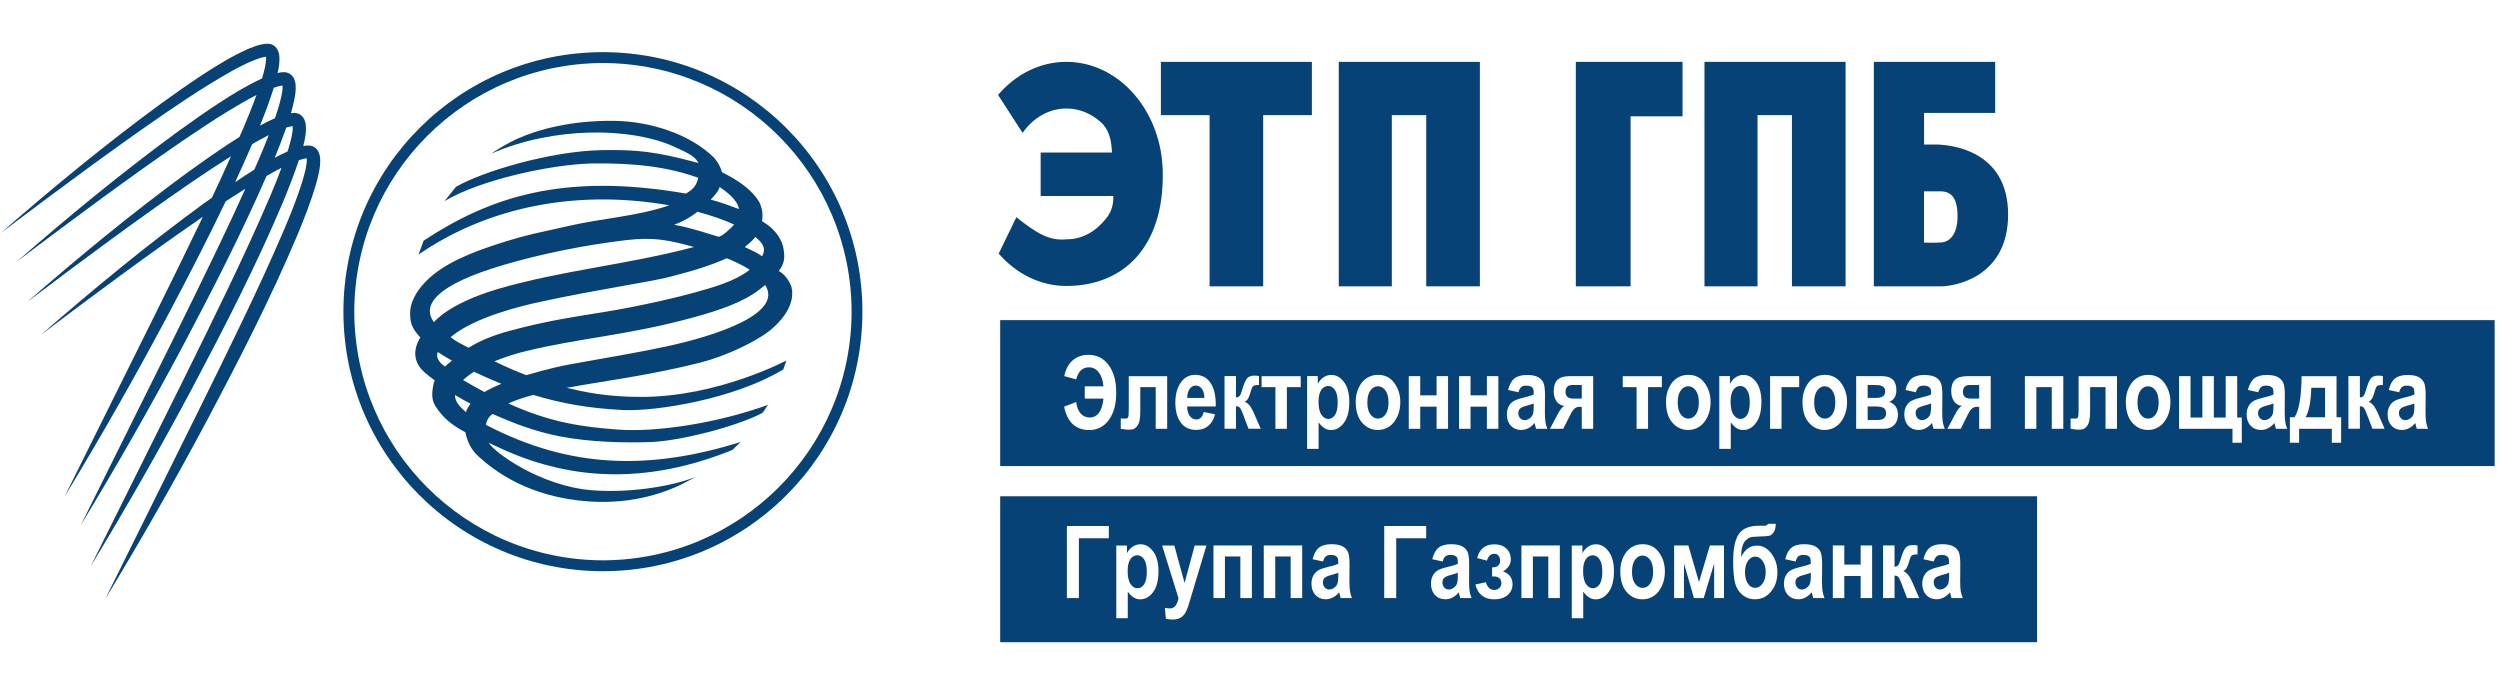 <svg width="241" height="66" viewBox="0 0 425 103" fill="none" xmlns="http://www.w3.org/2000/svg">
<path d="M54.42 20.14C54.39 19.89 54.35 19.63 54.23 19.31C54.11 19.01 53.9 18.63 53.49 18.35C53.09 18.07 52.58 18.02 52.32 18.04C52.07 18.05 51.83 18.07 51.62 18.12C51.6 18.12 51.58 18.13 51.56 18.13C51.64 17.8 51.72 17.46 51.79 17.11C51.93 16.33 52.07 15.57 51.99 14.6C51.96 14.35 51.92 14.09 51.8 13.77C51.68 13.47 51.47 13.09 51.06 12.81C50.66 12.53 50.15 12.49 49.89 12.5C49.74 12.51 49.6 12.53 49.45 12.55C49.46 12.5 49.48 12.46 49.49 12.41C49.7 11.69 49.89 10.96 50.05 10.19C50.19 9.41 50.33 8.65 50.25 7.68C50.22 7.43 50.18 7.17 50.06 6.85C49.94 6.55 49.73 6.17 49.32 5.89C48.93 5.61 48.41 5.56 48.15 5.58C47.9 5.59 47.66 5.61 47.45 5.66C47.36 5.68 47.28 5.71 47.19 5.73C47.22 5.6 47.25 5.48 47.28 5.35C47.42 4.58 47.56 3.81 47.49 2.84C47.46 2.59 47.42 2.33 47.3 2.01C47.18 1.71 46.97 1.33 46.56 1.05C46.16 0.77 45.65 0.72 45.39 0.74C45.14 0.75 44.9 0.77 44.69 0.81C43.82 0.97 43.09 1.25 42.37 1.54C39.56 2.76 37.07 4.32 34.59 5.91C32.13 7.52 29.74 9.21 27.37 10.92C17.94 17.83 8.92 25.25 0.13 32.92C9.44 25.9 18.79 18.93 28.38 12.35C30.78 10.71 33.2 9.11 35.66 7.59C38.12 6.1 40.62 4.58 43.18 3.54C43.81 3.29 44.46 3.07 45.03 2.98C45.1 2.97 45.16 2.97 45.22 2.96C45.22 2.98 45.23 3 45.23 3.03C45.27 3.52 45.16 4.21 45.02 4.86C44.89 5.45 44.72 6.04 44.55 6.64C41.98 7.82 39.65 9.25 37.35 10.74C34.89 12.35 32.5 14.04 30.13 15.75C20.7 22.66 11.68 30.08 2.89 37.75C12.2 30.73 21.55 23.76 31.14 17.18C33.54 15.54 35.96 13.94 38.42 12.42C40.12 11.39 41.85 10.35 43.6 9.46C42.94 11.29 42.2 13.11 41.44 14.92C41.2 15.48 40.95 16.03 40.71 16.59C40.16 16.93 39.62 17.28 39.08 17.63C36.62 19.24 34.23 20.93 31.86 22.64C22.43 29.55 13.41 36.97 4.62 44.64C13.93 37.61 23.28 30.65 32.87 24.07C34.98 22.63 37.11 21.23 39.26 19.88C38.21 22.23 37.13 24.58 36.03 26.91C35.45 27.33 34.86 27.74 34.28 28.16C24.85 35.07 15.83 42.49 7.04 50.16C16.09 43.33 25.18 36.57 34.48 30.16C34.39 30.36 34.29 30.55 34.2 30.75C31.68 36 29.12 41.22 26.53 46.44L10.96 77.76C17.02 67.79 22.8 57.65 28.29 47.35C31.76 40.8 35.17 34.23 38.37 27.53C39.48 26.8 40.6 26.08 41.72 25.38C40.18 28.8 38.59 32.2 36.96 35.59C34.44 40.84 31.88 46.06 29.29 51.28L13.72 82.6C19.78 72.63 25.56 62.49 31.05 52.19C36.08 42.69 41 33.12 45.31 23.22C46.15 22.73 47 22.26 47.86 21.83C47.26 23.45 46.61 25.06 45.93 26.66C43.65 31.98 41.21 37.26 38.69 42.5C36.17 47.75 33.61 52.97 31.02 58.19L15.45 89.51C21.51 79.54 27.29 69.4 32.78 59.1C38.24 48.79 43.58 38.4 48.14 27.59C49.09 25.28 50.01 22.95 50.8 20.55C51.2 20.41 51.59 20.3 51.95 20.24C52.02 20.23 52.08 20.23 52.14 20.22C52.14 20.24 52.15 20.26 52.15 20.29C52.19 20.78 52.08 21.47 51.94 22.12C51.79 22.78 51.6 23.46 51.4 24.14C50.57 26.85 49.48 29.54 48.36 32.2C46.08 37.52 43.64 42.8 41.12 48.04C38.6 53.29 36.04 58.51 33.45 63.73L17.9 95.11C23.96 85.14 29.74 75 35.23 64.7C40.7 54.38 46.03 44 50.59 33.19C51.71 30.47 52.79 27.74 53.65 24.87C53.86 24.15 54.06 23.42 54.21 22.65C54.35 21.88 54.5 21.11 54.42 20.14ZM46.54 8.23C46.99 8.07 47.43 7.93 47.83 7.87C47.9 7.86 47.96 7.86 48.02 7.85C48.02 7.87 48.03 7.89 48.03 7.92C48.07 8.41 47.96 9.1 47.82 9.75C47.67 10.41 47.48 11.09 47.28 11.77C47.11 12.32 46.93 12.86 46.74 13.4C45.86 13.79 45.02 14.21 44.2 14.65C45.05 12.55 45.86 10.43 46.54 8.23ZM41.53 23.23C41 23.57 40.49 23.93 39.97 24.29C40.96 22.14 41.93 19.98 42.87 17.81C43.8 17.27 44.74 16.75 45.69 16.27C45.23 17.46 44.74 18.65 44.24 19.83C43.91 20.61 43.56 21.38 43.23 22.15C42.66 22.5 42.09 22.86 41.53 23.23ZM46.7 20.13C47.39 18.44 48.06 16.74 48.67 14.99C48.98 14.89 49.28 14.82 49.56 14.78C49.63 14.77 49.69 14.77 49.75 14.76C49.75 14.78 49.76 14.8 49.76 14.83C49.8 15.32 49.69 16.01 49.55 16.66C49.4 17.32 49.21 18 49.01 18.68C48.97 18.81 48.92 18.94 48.88 19.06C48.13 19.39 47.41 19.75 46.7 20.13Z" fill="#074276"/>
<path fill-rule="evenodd" clip-rule="evenodd" d="M102.5 88.56C79.16 88.52 60.27 69.63 60.23 46.29C60.27 22.94 79.16 4.06 102.5 4.02C125.85 4.06 144.73 22.95 144.77 46.29C144.73 69.63 125.85 88.51 102.5 88.56ZM102.5 2.17C78.13 2.17 58.38 21.92 58.38 46.29C58.38 70.66 78.13 90.4 102.5 90.41C126.87 90.41 146.61 70.66 146.61 46.29C146.62 21.92 126.87 2.17 102.5 2.17Z" fill="#074276"/>
<path fill-rule="evenodd" clip-rule="evenodd" d="M72.02 34.21C83.22 26.87 95.61 22.58 116.61 26.21C117.77 25.54 118.4 24.91 118.7 23.53C113.46 21.64 107.78 20.98 100.42 21.1C93.81 21.29 81.92 23.74 75.57 27.49L77.51 25.07C81.95 22.48 93.52 19.01 102.19 18.83C108.31 18.72 111.49 19.06 118.75 21.02C118.12 19.77 116.6 19.15 114.41 18.16C107.37 15 94.22 14.71 83.45 19.45C84.82 18.56 86.15 17.72 87.89 16.92C91.44 15.3 97.25 13.73 104.52 13.85C110.32 13.94 117.21 15.97 121.44 20.16C122.14 20.99 122.55 21.87 122.73 22.57C126.08 24.26 128.01 25.84 129.11 27.72C129.55 28.66 129.75 29.73 129.54 30.9C130.93 31.74 131.59 32.42 132.28 33.36C132.78 34.12 133.14 34.98 133.23 35.78C133.38 36.83 133.49 38 132.39 39.38C133.54 39.94 134.44 41.52 134.58 42.22C135.11 44.74 133.49 47.2 131.35 49.1C128.89 51.26 123.47 53.82 119.05 54.95C110.27 57.16 102.52 58.1 96.35 59.23C99.1 59.89 102.87 60.78 109.01 60.78C122.1 60.78 133.68 54.59 133.68 54.59C133.68 54.59 133.42 55.41 133.16 56.11C124.85 61.14 111.6 63.26 105.96 63.01C100.22 62.74 95.39 61.89 90.67 60.44C89.22 60.82 87.79 61.27 86.42 61.89C93.61 65.16 99.04 65.9 105.19 66.34C111.45 66.8 121.83 65.3 130.6 62.12C130.2 62.51 129.99 63.15 129.58 63.52C125.1 65.87 115.61 68.24 110.84 68.44C106.1 68.63 100.31 68.46 95.29 67.51C90.94 66.67 87.42 65.3 83.73 63.68C83.05 64.17 82.72 64.82 82.6 65.52C97.02 73.06 110.54 73.22 125.91 68.45L124.5 69.8C107.58 76.65 94.35 73.99 84.11 69.06C83.78 68.91 83.37 68.75 83.07 68.56C84.01 70.21 91.84 75.92 100.57 76.64C106.6 77.14 113.96 76.1 118.32 74.36L115.77 75.69C113.65 76.72 108.06 79.08 100.21 78.56C89.78 77.86 83.9 73.25 81.27 70.83C80.05 69.7 79.47 68.39 79.1 66.78C76.74 65.54 75.25 64.27 74.03 62.35C73.3 61.22 73.45 59.97 73.63 58.91C73.68 58.58 73.78 58.27 73.9 57.96C72.76 57.14 71.62 56.26 71.13 55.37C70.1 53.51 70.74 51.91 71.45 50.67C70.82 49.98 70.26 49.26 70 48.55C69.72 47.68 69.68 46.88 69.75 45.97C69.95 44.4 70.78 42.97 71.86 41.73C74.15 39.1 77.72 37.06 83.88 35.02C89.88 33.03 92.31 32.74 96.84 31.68C102.13 30.45 108.46 30.06 113.77 28.21C99 25.61 83.66 27.97 71.15 36.58L72.02 34.21ZM122.33 25.1C122.15 25.83 121.36 26.67 120.82 27.24C122.43 27.66 124.05 28.25 125.61 28.84C125.42 27.41 123.75 26.03 122.33 25.1ZM76.83 54.6C75.89 54.07 75.23 53.7 74.43 53.15C74 54.08 74.81 55.11 75.67 55.61C76.03 55.24 76.46 54.94 76.83 54.6ZM126.61 35.3C127.67 35.82 128.63 36.21 129.56 36.87C130.23 35.6 129.82 34.76 128.42 33.59C127.9 34.23 127.27 34.78 126.61 35.3ZM123.46 37.24C121.3 38.24 118.2 39.27 113.78 40.39C110.16 41.3 101.3 42.56 91.79 44.63C88.77 45.28 80.62 47.21 76.61 50.62C77.73 51.52 78.42 51.74 79.66 52.43C81.33 51.37 83.56 50.36 86.92 49.47C92.76 47.91 97.11 47.23 102.36 46.4C107.58 45.59 117.37 43.54 122.8 41.59C124.57 40.95 126.21 40.13 127.44 39.18C127.06 38.77 123.57 37.08 123.46 37.24ZM82.36 59.95C83.16 59.47 84.13 59 85.24 58.56C83.72 57.93 82.16 57.24 80.58 56.51C79.87 56.95 79.23 57.43 78.72 57.91C79.92 58.62 81.13 59.31 82.36 59.95ZM77.35 60.45C77.33 61.42 77.92 62.29 79.22 63.36C79.38 62.83 79.62 62.44 80 61.94C79.1 61.48 78.21 60.98 77.35 60.45ZM84.72 42.41C95.41 39.28 106.63 38.31 117.99 35.29C113.55 34.09 111.12 33.58 106.43 34.13C99.61 34.93 92.12 36.42 85.7 38.32C83.19 39.08 69.94 42.82 73.76 48.07C73.76 48.14 76.03 44.96 84.72 42.41ZM124.81 31.47C123.07 30.69 120.89 29.92 118.58 29.3C117.55 30.12 116.34 30.85 114.62 31.52C117.51 32.03 119.67 32.83 122.09 33.53C122.53 33.75 124.5 31.9 124.81 31.47ZM130.08 41.76C129.75 42.04 129.4 42.31 129 42.61C126.58 44.48 122.76 45.97 117.46 47.38C106.46 50.34 98.47 50.78 89.39 53C87.63 53.42 85.77 54.03 84.06 54.72C85.77 55.57 87.6 56.37 89.47 57.08C93.15 56.03 94.93 55.54 100.27 54.64C102.3 54.29 108.58 53.2 113.11 52.24C121.28 50.49 133.27 46.72 130.08 41.76Z" fill="#074276"/>
<path d="M194.5 92.64C194.8 92.2 194.96 91.48 194.96 90.48C194.96 89.53 194.8 88.83 194.49 88.38C194.18 87.93 193.8 87.7 193.35 87.7C192.88 87.7 192.48 87.92 192.17 88.36C191.86 88.8 191.7 89.47 191.7 90.35C191.7 91.36 191.86 92.11 192.19 92.59C192.52 93.07 192.92 93.31 193.38 93.31C193.83 93.3 194.2 93.08 194.5 92.64ZM227.35 92.56C227.45 92.3 227.51 91.83 227.51 91.15V90.68C227.26 90.78 226.88 90.9 226.35 91.04C225.75 91.2 225.36 91.37 225.17 91.56C224.98 91.75 224.89 92 224.89 92.3C224.89 92.64 224.99 92.93 225.2 93.17C225.4 93.4 225.66 93.52 225.97 93.52C226.25 93.52 226.52 93.43 226.79 93.24C227.06 93.05 227.24 92.82 227.35 92.56ZM247.67 92.56C247.77 92.3 247.83 91.83 247.83 91.15V90.68C247.58 90.78 247.2 90.9 246.67 91.04C246.07 91.2 245.68 91.37 245.49 91.56C245.31 91.75 245.21 92 245.21 92.3C245.21 92.64 245.31 92.93 245.52 93.17C245.72 93.4 245.98 93.52 246.29 93.52C246.57 93.52 246.84 93.43 247.11 93.24C247.38 93.04 247.57 92.82 247.67 92.56ZM271.93 92.64C272.23 92.2 272.39 91.48 272.39 90.48C272.39 89.53 272.23 88.83 271.92 88.38C271.61 87.93 271.23 87.7 270.78 87.7C270.31 87.7 269.91 87.92 269.6 88.36C269.28 88.8 269.13 89.47 269.13 90.35C269.13 91.36 269.29 92.11 269.62 92.59C269.95 93.07 270.35 93.31 270.81 93.31C271.25 93.3 271.62 93.08 271.93 92.64ZM280.51 92.55C280.86 92.08 281.03 91.39 281.03 90.48C281.03 89.59 280.85 88.91 280.5 88.45C280.14 87.98 279.72 87.75 279.23 87.75C278.74 87.75 278.32 87.98 277.97 88.45C277.62 88.92 277.44 89.6 277.44 90.5C277.44 91.4 277.62 92.09 277.97 92.55C278.33 93.01 278.75 93.25 279.25 93.25C279.74 93.25 280.16 93.02 280.51 92.55ZM297.15 88.66C296.82 89.14 296.65 89.78 296.65 90.58C296.65 91.38 296.81 92.03 297.14 92.51C297.46 92.99 297.87 93.24 298.37 93.24C298.87 93.24 299.3 92.99 299.65 92.49C300 91.99 300.17 91.36 300.17 90.58C300.17 89.8 300 89.17 299.65 88.67C299.3 88.18 298.88 87.93 298.39 87.93C297.9 87.93 297.49 88.17 297.15 88.66ZM307.68 92.56C307.78 92.3 307.84 91.83 307.84 91.15V90.68C307.59 90.78 307.21 90.9 306.68 91.04C306.08 91.2 305.69 91.37 305.5 91.56C305.31 91.75 305.22 92 305.22 92.3C305.22 92.64 305.32 92.93 305.53 93.17C305.73 93.4 305.99 93.52 306.3 93.52C306.58 93.52 306.85 93.43 307.12 93.24C307.39 93.04 307.58 92.82 307.68 92.56ZM331.19 92.56C331.29 92.3 331.35 91.83 331.35 91.15V90.68C331.1 90.78 330.72 90.9 330.19 91.04C329.59 91.2 329.2 91.37 329.01 91.56C328.82 91.75 328.73 92 328.73 92.3C328.73 92.64 328.83 92.93 329.04 93.17C329.24 93.4 329.5 93.52 329.81 93.52C330.08 93.52 330.36 93.43 330.63 93.24C330.9 93.04 331.08 92.82 331.19 92.56ZM333.67 94.98H331.75L331.5 94C331.17 94.39 330.81 94.69 330.43 94.88C330.05 95.08 329.65 95.18 329.22 95.18C328.51 95.18 327.92 94.94 327.47 94.46C327.02 93.98 326.79 93.34 326.79 92.54C326.79 92.04 326.88 91.59 327.07 91.22C327.25 90.84 327.52 90.54 327.85 90.32C328.19 90.1 328.73 89.9 329.47 89.72C330.37 89.51 331 89.32 331.35 89.14C331.35 88.65 331.31 88.32 331.24 88.17C331.17 88.02 331.04 87.89 330.85 87.79C330.66 87.69 330.4 87.64 330.05 87.64C329.7 87.64 329.43 87.72 329.23 87.88C329.03 88.04 328.87 88.33 328.74 88.76L326.98 88.37C327.19 87.47 327.55 86.82 328.04 86.42C328.53 86.02 329.24 85.82 330.16 85.82C330.98 85.82 331.61 85.94 332.04 86.17C332.47 86.4 332.78 86.71 332.97 87.11C333.16 87.51 333.25 88.23 333.25 89.27L333.23 92.04C333.23 92.81 333.26 93.39 333.32 93.77C333.39 94.15 333.5 94.56 333.67 94.98ZM323.56 90.39C323.81 90.48 324.06 90.66 324.3 90.92C324.55 91.19 324.85 91.71 325.2 92.51L326.27 94.98H324.2L323.21 92.39C323.01 91.87 322.84 91.53 322.7 91.38C322.56 91.23 322.35 91.16 322.07 91.16V94.98H320.12V86.03H322.07V89.67C322.33 89.64 322.54 89.55 322.68 89.41C322.82 89.26 322.99 88.83 323.2 88.11C323.41 87.39 323.64 86.86 323.89 86.5C324.14 86.14 324.58 85.96 325.22 85.96C325.4 85.96 325.65 85.98 325.98 86.03V87.56H325.77C325.46 87.56 325.23 87.6 325.06 87.69C324.9 87.78 324.74 88.08 324.6 88.59C324.46 89.09 324.33 89.48 324.19 89.74C324.07 90.02 323.86 90.23 323.56 90.39ZM318.26 94.98H316.31V91.22H313.53V94.98H311.58V86.03H313.53V89.29H316.31V86.03H318.26V94.98ZM310.16 94.98H308.24L307.99 94C307.66 94.39 307.3 94.69 306.92 94.88C306.54 95.08 306.14 95.18 305.71 95.18C305 95.18 304.41 94.94 303.95 94.46C303.5 93.98 303.27 93.34 303.27 92.54C303.27 92.04 303.36 91.59 303.55 91.22C303.74 90.84 304 90.54 304.34 90.32C304.68 90.1 305.22 89.9 305.96 89.72C306.86 89.51 307.49 89.32 307.84 89.14C307.84 88.65 307.8 88.32 307.74 88.17C307.67 88.01 307.54 87.89 307.35 87.79C307.16 87.69 306.9 87.64 306.55 87.64C306.2 87.64 305.93 87.72 305.73 87.88C305.53 88.04 305.37 88.33 305.25 88.76L303.49 88.37C303.7 87.47 304.06 86.82 304.55 86.42C305.04 86.02 305.75 85.82 306.67 85.82C307.49 85.82 308.12 85.94 308.55 86.17C308.98 86.4 309.29 86.71 309.48 87.11C309.66 87.51 309.76 88.23 309.76 89.27L309.74 92.04C309.74 92.81 309.77 93.39 309.83 93.77C309.88 94.15 310 94.56 310.16 94.98ZM295.98 88.03C296.6 86.71 297.51 86.06 298.71 86.06C299.65 86.06 300.46 86.51 301.14 87.41C301.82 88.31 302.16 89.38 302.16 90.62C302.16 91.91 301.8 93 301.07 93.87C300.35 94.75 299.44 95.18 298.34 95.18C297.49 95.18 296.76 94.91 296.14 94.37C295.52 93.83 295.12 93.14 294.93 92.29C294.74 91.44 294.64 90.25 294.64 88.72C294.64 86.56 294.96 85.01 295.61 84.08C296.25 83.14 297.4 82.68 299.06 82.68H300C300.3 82.68 300.48 82.57 300.55 82.35H301.88C301.86 83.01 301.74 83.5 301.5 83.82C301.27 84.14 301.02 84.33 300.75 84.39C300.49 84.45 299.94 84.49 299.12 84.51C298.3 84.53 297.77 84.58 297.54 84.66C297.31 84.74 297.06 84.9 296.79 85.16C296.52 85.41 296.33 85.76 296.2 86.21C296.07 86.64 296 87.25 295.98 88.03ZM293.09 94.98H291.41V89.09L289.63 94.98H287.97L286.28 89.09V94.98H284.6V86.03H287.02L288.83 92.26L290.68 86.03H293.08V94.98H293.09ZM283.03 90.46C283.03 91.38 282.86 92.21 282.5 92.96C282.15 93.7 281.69 94.26 281.12 94.63C280.55 95 279.92 95.19 279.24 95.19C278.15 95.19 277.25 94.78 276.53 93.94C275.81 93.11 275.45 91.92 275.45 90.38C275.45 89.5 275.62 88.7 275.97 87.98C276.32 87.26 276.77 86.72 277.34 86.36C277.9 86 278.53 85.82 279.24 85.82C280.42 85.82 281.35 86.28 282.02 87.21C282.7 88.14 283.03 89.22 283.03 90.46ZM274.37 90.42C274.37 91.96 274.07 93.14 273.46 93.96C272.85 94.78 272.13 95.19 271.29 95.19C270.9 95.19 270.54 95.1 270.21 94.91C269.88 94.72 269.52 94.38 269.15 93.89V98.4H267.2V86.04H269.01V87.35C269.26 86.88 269.58 86.51 269.99 86.24C270.39 85.97 270.83 85.83 271.29 85.83C272.13 85.83 272.85 86.23 273.45 87.03C274.06 87.82 274.37 88.95 274.37 90.42ZM265.17 94.98H263.21V87.9H260.59V94.98H258.64V86.03H265.17V94.98ZM255.51 90.44C256.59 90.83 257.13 91.56 257.13 92.63C257.13 93.37 256.85 93.99 256.29 94.47C255.73 94.95 254.98 95.19 254.02 95.19C252.31 95.19 251.24 94.35 250.81 92.67L252.59 92.29C252.88 93.16 253.35 93.6 254.01 93.6C254.35 93.6 254.64 93.49 254.88 93.27C255.12 93.05 255.24 92.77 255.24 92.43C255.24 92.09 255.13 91.82 254.9 91.61C254.67 91.4 254.37 91.3 254.01 91.3H253.65V89.77C254.56 89.77 255.02 89.38 255.02 88.59C255.02 88.27 254.93 88 254.75 87.78C254.57 87.56 254.33 87.45 254.02 87.45C253.42 87.45 253.01 87.84 252.78 88.61L251.12 88.18C251.51 86.62 252.48 85.84 254.04 85.84C254.89 85.84 255.57 86.08 256.08 86.56C256.59 87.04 256.84 87.66 256.84 88.43C256.82 89.27 256.38 89.94 255.51 90.44ZM250.16 94.98H248.24L247.99 94C247.66 94.39 247.3 94.69 246.92 94.88C246.54 95.08 246.14 95.18 245.71 95.18C245 95.18 244.41 94.94 243.95 94.46C243.5 93.98 243.27 93.34 243.27 92.54C243.27 92.04 243.36 91.59 243.55 91.22C243.74 90.84 244 90.54 244.34 90.32C244.68 90.1 245.22 89.9 245.96 89.72C246.86 89.51 247.49 89.32 247.84 89.14C247.84 88.65 247.8 88.32 247.74 88.17C247.67 88.01 247.54 87.89 247.35 87.79C247.16 87.69 246.9 87.64 246.55 87.64C246.2 87.64 245.93 87.72 245.73 87.88C245.53 88.04 245.37 88.33 245.25 88.76L243.49 88.37C243.7 87.47 244.06 86.82 244.55 86.42C245.04 86.02 245.75 85.82 246.67 85.82C247.49 85.82 248.12 85.94 248.55 86.17C248.98 86.4 249.29 86.71 249.48 87.11C249.66 87.51 249.76 88.23 249.76 89.27L249.74 92.04C249.74 92.81 249.77 93.39 249.83 93.77C249.88 94.15 249.99 94.56 250.16 94.98ZM242.45 84.81H237.36V94.98H235.32V82.72H242.45V84.81ZM229.83 94.98H227.91L227.66 94C227.33 94.39 226.97 94.69 226.59 94.88C226.21 95.08 225.81 95.18 225.38 95.18C224.67 95.18 224.08 94.94 223.63 94.46C223.18 93.98 222.95 93.34 222.95 92.54C222.95 92.04 223.04 91.59 223.23 91.22C223.42 90.84 223.68 90.54 224.01 90.32C224.35 90.1 224.89 89.9 225.63 89.72C226.53 89.51 227.16 89.32 227.51 89.14C227.51 88.65 227.48 88.32 227.41 88.17C227.34 88.02 227.21 87.89 227.02 87.79C226.83 87.69 226.57 87.64 226.22 87.64C225.87 87.64 225.6 87.72 225.4 87.88C225.2 88.04 225.04 88.33 224.91 88.76L223.15 88.37C223.36 87.47 223.72 86.82 224.21 86.42C224.7 86.02 225.41 85.82 226.33 85.82C227.15 85.82 227.78 85.94 228.21 86.17C228.64 86.4 228.95 86.71 229.14 87.11C229.33 87.51 229.42 88.23 229.42 89.27L229.4 92.04C229.4 92.81 229.43 93.39 229.49 93.77C229.55 94.15 229.66 94.56 229.83 94.98ZM221.37 94.98H219.41V87.9H216.79V94.98H214.84V86.03H221.37V94.98ZM212.82 94.98H210.86V87.9H208.24V94.98H206.29V86.03H212.82V94.98ZM205.1 86.03L202.51 94.65L202.01 96.33C201.79 96.96 201.57 97.42 201.36 97.71C201.14 98 200.87 98.23 200.54 98.39C200.21 98.55 199.79 98.63 199.3 98.62C198.92 98.62 198.55 98.58 198.2 98.48L198.03 96.63C198.33 96.7 198.61 96.74 198.85 96.74C199.22 96.74 199.52 96.62 199.76 96.37C200 96.12 200.19 95.67 200.35 95.02L197.56 86.04H199.63L201.38 92.4L203.1 86.04H205.1V86.03ZM196.94 90.42C196.94 91.96 196.64 93.14 196.03 93.96C195.42 94.78 194.7 95.19 193.86 95.19C193.47 95.19 193.11 95.1 192.78 94.91C192.45 94.72 192.09 94.38 191.72 93.89V98.4H189.77V86.04H191.58V87.35C191.83 86.88 192.15 86.51 192.56 86.24C192.97 85.97 193.4 85.83 193.86 85.83C194.7 85.83 195.42 86.23 196.02 87.03C196.64 87.82 196.94 88.95 196.94 90.42ZM188.5 84.81H183.41V94.98H181.37V82.72H188.5V84.81ZM346.3 77.67H170.03V102.48H346.3V77.67ZM197.67 22.88C197.67 12.36 190.33 3.82 181.28 3.82C176.74 3.82 172.64 5.97 169.67 9.44L173.84 15.9C175.59 13.38 178.28 11.75 181.29 11.75C183.48 11.75 185.5 12.61 187.11 14.05C188.58 15.36 188.95 17.16 189.03 19.23H176.91V26.63H189.26C189.32 28.02 188.95 29.29 188.11 30.36C186.36 32.59 184.09 33.99 181.29 33.99C178.5 34.25 176.48 33.17 172.78 30.23L169.78 36.42C172.74 39.82 176.81 41.92 181.29 41.92C191.09 41.91 197.79 35.21 197.67 22.88ZM214.74 12.88H223.02V3.82H197.35V12.88H205.63V41.98H214.74V12.88V12.88ZM242.47 41.98H251.58V3.82H227.59V41.98H236.61V12.88H242.46V41.98H242.47ZM277.2 13.08H286.03V3.82H267.89V41.98H277.2V13.08ZM304.64 41.98H313.75V3.82H289.76V41.98H298.78V12.88H304.63V41.98H304.64ZM327.09 25.83H329.81C331.73 25.83 332.78 26.92 332.78 30.1C332.78 33.28 331.34 34.41 330.09 34.51C328.94 34.61 327.08 34.55 327.08 34.55V25.83H327.09ZM327.09 17.87V12.5H339.18V3.82H318.55V41.98H330.06C331.88 41.98 341.38 40.71 341.38 29.77C341.38 18.83 331.59 17.87 329 17.87H327.09V17.87ZM201.84 60.95H204.75C204.73 60.25 204.58 59.73 204.3 59.38C204.02 59.03 203.68 58.85 203.3 58.85C202.89 58.85 202.54 59.03 202.26 59.4C201.97 59.77 201.83 60.29 201.84 60.95ZM226.95 63.86C227.25 63.42 227.41 62.7 227.41 61.7C227.41 60.75 227.25 60.05 226.94 59.6C226.63 59.15 226.25 58.92 225.8 58.92C225.33 58.92 224.93 59.14 224.62 59.58C224.31 60.02 224.15 60.69 224.15 61.57C224.15 62.58 224.31 63.33 224.64 63.81C224.97 64.29 225.37 64.53 225.83 64.53C226.27 64.52 226.64 64.3 226.95 63.86ZM235.53 63.77C235.88 63.3 236.05 62.61 236.05 61.7C236.05 60.81 235.87 60.14 235.52 59.67C235.16 59.2 234.74 58.97 234.24 58.97C233.75 58.97 233.33 59.2 232.98 59.67C232.63 60.14 232.45 60.82 232.45 61.72C232.45 62.63 232.63 63.31 232.98 63.77C233.34 64.23 233.76 64.47 234.26 64.47C234.76 64.47 235.18 64.24 235.53 63.77ZM260.57 63.78C260.67 63.52 260.73 63.05 260.73 62.37V61.9C260.48 62 260.1 62.12 259.57 62.26C258.97 62.42 258.58 62.59 258.39 62.78C258.21 62.97 258.11 63.22 258.11 63.52C258.11 63.86 258.21 64.15 258.42 64.38C258.62 64.61 258.88 64.73 259.19 64.73C259.47 64.73 259.74 64.63 260.01 64.45C260.28 64.26 260.46 64.04 260.57 63.78ZM267.48 61.07H268.9V58.75H267.35C266.54 58.75 266.14 59.14 266.14 59.91C266.14 60.69 266.58 61.07 267.48 61.07ZM288.28 63.77C288.63 63.3 288.8 62.61 288.8 61.7C288.8 60.81 288.62 60.14 288.27 59.67C287.92 59.2 287.49 58.97 287 58.97C286.51 58.97 286.09 59.2 285.74 59.67C285.39 60.14 285.21 60.82 285.21 61.72C285.21 62.63 285.39 63.31 285.74 63.77C286.1 64.23 286.52 64.47 287.02 64.47C287.52 64.47 287.93 64.24 288.28 63.77ZM297 63.86C297.3 63.42 297.46 62.7 297.46 61.7C297.46 60.75 297.3 60.05 296.99 59.6C296.68 59.15 296.3 58.92 295.85 58.92C295.38 58.92 294.98 59.14 294.67 59.58C294.36 60.02 294.2 60.69 294.2 61.57C294.2 62.58 294.36 63.33 294.7 63.81C295.03 64.29 295.43 64.53 295.89 64.53C296.32 64.52 296.7 64.3 297 63.86ZM311.48 63.77C311.83 63.3 312 62.61 312 61.7C312 60.81 311.82 60.14 311.47 59.67C311.11 59.2 310.69 58.97 310.2 58.97C309.71 58.97 309.29 59.2 308.94 59.67C308.59 60.14 308.41 60.82 308.41 61.72C308.41 62.63 308.59 63.31 308.94 63.77C309.3 64.23 309.72 64.47 310.22 64.47C310.72 64.47 311.14 64.24 311.48 63.77ZM320.49 59.81C320.49 59.11 319.97 58.76 318.93 58.76H317.5V60.95H318.93C319.97 60.95 320.49 60.57 320.49 59.81ZM320.64 63.56C320.64 63.18 320.52 62.9 320.28 62.7C320.04 62.5 319.5 62.4 318.68 62.4H317.5V64.7H319.2C320.16 64.7 320.64 64.32 320.64 63.56ZM328.12 63.78C328.22 63.52 328.28 63.05 328.28 62.37V61.9C328.03 62 327.65 62.12 327.12 62.26C326.52 62.42 326.13 62.59 325.94 62.78C325.75 62.97 325.66 63.22 325.66 63.52C325.66 63.86 325.76 64.15 325.97 64.38C326.17 64.61 326.43 64.73 326.74 64.73C327.02 64.73 327.29 64.63 327.56 64.45C327.83 64.26 328.02 64.04 328.12 63.78ZM335.04 61.07H336.46V58.75H334.91C334.1 58.75 333.7 59.14 333.7 59.91C333.69 60.69 334.14 61.07 335.04 61.07ZM366.45 63.77C366.8 63.3 366.97 62.61 366.97 61.7C366.97 60.81 366.79 60.14 366.44 59.67C366.08 59.2 365.66 58.97 365.16 58.97C364.67 58.97 364.25 59.2 363.9 59.67C363.55 60.14 363.37 60.82 363.37 61.72C363.37 62.63 363.55 63.31 363.9 63.77C364.25 64.23 364.68 64.47 365.18 64.47C365.68 64.47 366.1 64.24 366.45 63.77ZM386.33 63.78C386.43 63.52 386.49 63.05 386.49 62.37V61.9C386.24 62 385.86 62.12 385.33 62.26C384.73 62.42 384.34 62.59 384.15 62.78C383.97 62.97 383.87 63.22 383.87 63.52C383.87 63.86 383.97 64.15 384.18 64.38C384.38 64.61 384.64 64.73 384.95 64.73C385.23 64.73 385.5 64.63 385.77 64.45C386.04 64.26 386.23 64.04 386.33 63.78ZM391.95 64.24H395.26V59.23H392.92C392.85 61.58 392.53 63.25 391.95 64.24ZM410.28 63.78C410.38 63.52 410.44 63.05 410.44 62.37V61.9C410.19 62 409.81 62.12 409.28 62.26C408.68 62.42 408.29 62.59 408.1 62.78C407.92 62.97 407.82 63.22 407.82 63.52C407.82 63.86 407.92 64.15 408.13 64.38C408.33 64.61 408.59 64.73 408.9 64.73C409.18 64.73 409.45 64.63 409.72 64.45C410 64.26 410.18 64.04 410.28 63.78ZM412.77 66.2H410.85L410.6 65.22C410.27 65.61 409.91 65.91 409.53 66.1C409.15 66.3 408.75 66.4 408.32 66.4C407.61 66.4 407.02 66.16 406.57 65.68C406.12 65.2 405.89 64.56 405.89 63.76C405.89 63.26 405.98 62.81 406.17 62.44C406.36 62.06 406.62 61.76 406.95 61.54C407.29 61.32 407.83 61.12 408.57 60.94C409.47 60.73 410.1 60.54 410.45 60.36C410.45 59.86 410.42 59.54 410.35 59.39C410.28 59.23 410.15 59.11 409.96 59.01C409.77 58.91 409.51 58.86 409.16 58.86C408.81 58.86 408.54 58.94 408.34 59.1C408.14 59.26 407.98 59.55 407.85 59.99L406.09 59.6C406.3 58.7 406.66 58.05 407.15 57.65C407.64 57.25 408.35 57.05 409.27 57.05C410.09 57.05 410.72 57.17 411.15 57.4C411.58 57.63 411.89 57.94 412.08 58.34C412.27 58.74 412.36 59.46 412.36 60.5L412.34 63.27C412.34 64.04 412.37 64.62 412.43 65C412.48 65.37 412.6 65.77 412.77 66.2ZM402.66 61.6C402.91 61.69 403.16 61.87 403.41 62.13C403.66 62.4 403.96 62.93 404.31 63.72L405.38 66.19H403.31L402.32 63.6C402.12 63.08 401.95 62.74 401.81 62.59C401.67 62.44 401.46 62.37 401.18 62.37V66.19H399.23V57.24H401.18V60.88C401.45 60.85 401.65 60.76 401.79 60.62C401.93 60.47 402.1 60.04 402.31 59.32C402.52 58.6 402.75 58.07 403 57.7C403.25 57.34 403.69 57.16 404.33 57.16C404.51 57.16 404.76 57.18 405.09 57.23V58.76H404.88C404.57 58.76 404.33 58.8 404.17 58.89C404.01 58.98 403.85 59.28 403.72 59.78C403.58 60.29 403.45 60.67 403.31 60.94C403.17 61.24 402.96 61.45 402.66 61.6ZM397.98 68.57H396.41V66.2H390.85V68.57H389.28V64.24H390.06C390.82 63.17 391.23 60.84 391.27 57.26H397.21V64.24H397.99V68.57H397.98ZM388.82 66.2H386.9L386.65 65.22C386.32 65.61 385.96 65.91 385.58 66.1C385.2 66.3 384.8 66.4 384.37 66.4C383.66 66.4 383.07 66.16 382.61 65.68C382.16 65.2 381.93 64.56 381.93 63.76C381.93 63.26 382.02 62.81 382.21 62.44C382.4 62.06 382.66 61.76 383 61.54C383.34 61.32 383.88 61.12 384.62 60.94C385.52 60.73 386.15 60.54 386.5 60.36C386.5 59.86 386.46 59.54 386.4 59.39C386.33 59.23 386.2 59.11 386.01 59.01C385.82 58.91 385.56 58.86 385.21 58.86C384.86 58.86 384.59 58.94 384.39 59.1C384.19 59.26 384.03 59.55 383.91 59.99L382.15 59.6C382.36 58.7 382.72 58.05 383.21 57.65C383.7 57.25 384.41 57.05 385.33 57.05C386.15 57.05 386.78 57.17 387.21 57.4C387.64 57.63 387.95 57.94 388.14 58.34C388.33 58.74 388.42 59.46 388.42 60.5L388.4 63.27C388.4 64.04 388.43 64.62 388.49 65C388.53 65.37 388.65 65.77 388.82 66.2ZM381.09 68.57H379.52V66.2H370.44V57.25H372.39V64.28H374.4V57.25H376.35V64.28H378.37V57.25H380.32V64.28H381.1V68.57H381.09ZM368.97 61.67C368.97 62.59 368.8 63.43 368.44 64.17C368.08 64.91 367.63 65.47 367.06 65.84C366.49 66.21 365.86 66.4 365.18 66.4C364.09 66.4 363.19 65.98 362.47 65.15C361.75 64.32 361.39 63.13 361.39 61.59C361.39 60.71 361.56 59.91 361.91 59.19C362.26 58.47 362.71 57.93 363.28 57.57C363.84 57.21 364.47 57.03 365.18 57.03C366.36 57.03 367.29 57.49 367.96 58.42C368.63 59.35 368.97 60.43 368.97 61.67ZM359.89 66.2H357.94V59.12H355.32V63.2C355.32 63.86 355.27 64.39 355.19 64.81C355.1 65.23 354.95 65.56 354.73 65.81C354.51 66.06 354.3 66.21 354.09 66.27C353.88 66.32 353.59 66.35 353.22 66.35C352.99 66.35 352.59 66.3 352 66.2V64.45C352.16 64.46 352.42 64.47 352.8 64.47C353.03 64.47 353.18 64.39 353.25 64.23C353.32 64.07 353.36 63.71 353.36 63.15V57.26H359.89V66.2ZM350.76 66.2H348.8V59.12H346.18V66.2H344.23V57.25H350.76V66.2ZM338.41 66.2H336.46V62.47H336.13C335.77 62.47 335.48 62.56 335.25 62.75C335.03 62.94 334.8 63.25 334.58 63.69L333.32 66.2H331.06L332.44 63.61C332.83 62.87 333.2 62.44 333.53 62.31C332.96 62.25 332.51 61.99 332.19 61.53C331.87 61.07 331.71 60.49 331.71 59.79C331.71 58.92 331.93 58.28 332.36 57.87C332.8 57.46 333.49 57.25 334.43 57.25H338.42V66.2H338.41ZM330.61 66.2H328.69L328.44 65.22C328.11 65.61 327.75 65.91 327.37 66.1C326.99 66.3 326.59 66.4 326.16 66.4C325.45 66.4 324.86 66.16 324.41 65.68C323.96 65.2 323.73 64.56 323.73 63.76C323.73 63.26 323.82 62.81 324.01 62.44C324.2 62.06 324.46 61.76 324.79 61.54C325.13 61.32 325.67 61.12 326.41 60.94C327.31 60.73 327.94 60.54 328.29 60.36C328.29 59.86 328.26 59.54 328.19 59.39C328.12 59.23 327.99 59.11 327.8 59.01C327.61 58.91 327.35 58.86 327 58.86C326.65 58.86 326.38 58.94 326.18 59.1C325.98 59.26 325.82 59.55 325.69 59.99L323.93 59.6C324.14 58.7 324.5 58.05 324.99 57.65C325.48 57.25 326.19 57.05 327.11 57.05C327.93 57.05 328.56 57.17 328.99 57.4C329.42 57.63 329.73 57.94 329.92 58.34C330.11 58.74 330.2 59.46 330.2 60.5L330.18 63.27C330.18 64.04 330.21 64.62 330.27 65C330.32 65.37 330.44 65.77 330.61 66.2ZM321.16 61.62C322.15 61.96 322.65 62.71 322.65 63.85C322.65 64.55 322.44 65.12 322.01 65.55C321.59 65.98 321.03 66.2 320.33 66.2H315.55V57.25H319.93C321.57 57.25 322.38 58.03 322.38 59.59C322.39 60.63 321.98 61.31 321.16 61.62ZM314 61.67C314 62.59 313.83 63.43 313.47 64.17C313.12 64.91 312.66 65.47 312.09 65.84C311.52 66.21 310.89 66.4 310.21 66.4C309.12 66.4 308.22 65.98 307.5 65.15C306.78 64.32 306.42 63.13 306.42 61.59C306.42 60.71 306.59 59.91 306.94 59.19C307.29 58.47 307.74 57.93 308.31 57.57C308.87 57.21 309.5 57.03 310.21 57.03C311.39 57.03 312.32 57.49 312.99 58.42C313.67 59.35 314 60.43 314 61.67ZM305.86 59.12H302.86V66.2H300.91V57.25H305.86V59.12ZM299.44 61.64C299.44 63.18 299.14 64.36 298.53 65.18C297.92 66 297.2 66.41 296.37 66.41C295.98 66.41 295.62 66.32 295.29 66.13C294.96 65.94 294.6 65.6 294.23 65.1V69.61H292.28V57.24H294.09V58.56C294.34 58.09 294.66 57.72 295.07 57.45C295.48 57.18 295.91 57.04 296.38 57.04C297.22 57.04 297.94 57.44 298.54 58.24C299.14 59.04 299.44 60.17 299.44 61.64ZM290.8 61.67C290.8 62.59 290.62 63.43 290.27 64.17C289.92 64.91 289.46 65.47 288.89 65.84C288.32 66.21 287.7 66.4 287.01 66.4C285.92 66.4 285.02 65.98 284.3 65.15C283.58 64.32 283.22 63.13 283.22 61.59C283.22 60.71 283.39 59.91 283.74 59.19C284.09 58.47 284.54 57.93 285.11 57.57C285.67 57.21 286.3 57.03 287.01 57.03C288.19 57.03 289.12 57.49 289.79 58.42C290.47 59.35 290.8 60.43 290.8 61.67ZM282.52 59.12H280.17V66.2H278.22V59.12H275.87V57.26H282.52V59.12V59.12ZM270.85 66.2H268.9V62.47H268.57C268.21 62.47 267.92 62.56 267.69 62.75C267.47 62.94 267.24 63.25 267.02 63.69L265.75 66.2H263.49L264.87 63.61C265.26 62.87 265.63 62.44 265.96 62.31C265.39 62.25 264.94 61.99 264.61 61.53C264.29 61.07 264.13 60.49 264.13 59.79C264.13 58.92 264.35 58.28 264.78 57.87C265.22 57.46 265.9 57.25 266.85 57.25H270.84V66.2H270.85ZM263.05 66.2H261.13L260.88 65.22C260.55 65.61 260.19 65.91 259.81 66.1C259.43 66.3 259.03 66.4 258.6 66.4C257.89 66.4 257.3 66.16 256.85 65.68C256.4 65.2 256.17 64.56 256.17 63.76C256.17 63.26 256.26 62.81 256.45 62.44C256.63 62.06 256.9 61.76 257.24 61.54C257.57 61.32 258.12 61.12 258.86 60.94C259.76 60.73 260.39 60.54 260.74 60.36C260.74 59.86 260.7 59.54 260.63 59.39C260.56 59.23 260.43 59.11 260.24 59.01C260.05 58.91 259.79 58.86 259.44 58.86C259.09 58.86 258.82 58.94 258.62 59.1C258.42 59.26 258.26 59.55 258.14 59.99L256.38 59.6C256.59 58.7 256.95 58.05 257.44 57.65C257.93 57.25 258.64 57.05 259.56 57.05C260.38 57.05 261.01 57.17 261.44 57.4C261.87 57.63 262.18 57.94 262.37 58.34C262.56 58.74 262.65 59.46 262.65 60.5L262.63 63.27C262.63 64.04 262.66 64.62 262.72 65C262.77 65.37 262.88 65.77 263.05 66.2ZM254.72 66.2H252.77V62.44H249.99V66.2H248.04V57.25H249.99V60.51H252.77V57.25H254.72V66.2ZM246.17 66.2H244.22V62.44H241.44V66.2H239.49V57.25H241.44V60.51H244.22V57.25H246.17V66.2ZM238.05 61.67C238.05 62.59 237.88 63.43 237.52 64.17C237.16 64.91 236.71 65.47 236.14 65.84C235.57 66.21 234.94 66.4 234.26 66.4C233.17 66.4 232.27 65.98 231.55 65.15C230.83 64.32 230.47 63.13 230.47 61.59C230.47 60.71 230.64 59.91 230.99 59.19C231.34 58.47 231.79 57.93 232.36 57.57C232.92 57.21 233.55 57.03 234.26 57.03C235.44 57.03 236.37 57.49 237.04 58.42C237.71 59.35 238.05 60.43 238.05 61.67ZM229.38 61.64C229.38 63.18 229.08 64.36 228.47 65.18C227.86 66 227.14 66.41 226.3 66.41C225.91 66.41 225.55 66.32 225.22 66.13C224.89 65.94 224.53 65.6 224.16 65.1V69.61H222.21V57.24H224.02V58.56C224.27 58.09 224.59 57.72 225 57.45C225.41 57.18 225.84 57.04 226.31 57.04C227.15 57.04 227.87 57.44 228.47 58.24C229.08 59.04 229.38 60.17 229.38 61.64ZM221.12 59.12H218.77V66.2H216.82V59.12H214.47V57.26H221.12V59.12ZM211.6 61.6C211.85 61.69 212.1 61.87 212.35 62.13C212.6 62.4 212.9 62.93 213.25 63.72L214.32 66.19H212.25L211.26 63.6C211.06 63.08 210.9 62.74 210.75 62.59C210.61 62.44 210.4 62.37 210.12 62.37V66.19H208.17V57.24H210.12V60.88C210.38 60.85 210.59 60.76 210.73 60.62C210.87 60.47 211.04 60.04 211.25 59.32C211.46 58.6 211.69 58.07 211.94 57.7C212.19 57.34 212.63 57.16 213.27 57.16C213.45 57.16 213.7 57.18 214.03 57.23V58.76H213.82C213.51 58.76 213.28 58.8 213.11 58.89C212.95 58.98 212.79 59.28 212.65 59.78C212.51 60.29 212.38 60.67 212.24 60.94C212.11 61.24 211.9 61.45 211.6 61.6ZM206.68 62.13L206.67 62.4H201.81C201.82 63.11 201.98 63.66 202.28 64.04C202.59 64.43 202.95 64.62 203.39 64.62C204.01 64.62 204.43 64.19 204.64 63.34L206.57 63.74C206.31 64.64 205.91 65.3 205.36 65.74C204.82 66.18 204.15 66.39 203.37 66.39C202.29 66.39 201.45 66.03 200.86 65.3C200.16 64.46 199.81 63.28 199.81 61.76C199.81 60.26 200.16 59.07 200.86 58.17C201.45 57.41 202.22 57.03 203.17 57.03C204.22 57.03 205.04 57.42 205.64 58.19C206.34 59.09 206.68 60.4 206.68 62.13ZM198.42 66.2H196.47V59.12H193.85V63.2C193.85 63.86 193.81 64.39 193.72 64.81C193.63 65.23 193.48 65.56 193.26 65.81C193.04 66.06 192.83 66.21 192.62 66.27C192.41 66.32 192.12 66.35 191.75 66.35C191.52 66.35 191.12 66.3 190.53 66.2V64.45C190.69 64.46 190.95 64.47 191.33 64.47C191.56 64.47 191.71 64.39 191.78 64.23C191.85 64.07 191.89 63.71 191.89 63.15V57.26H198.42V66.2V66.2ZM189.76 60.09C189.76 62.01 189.34 63.54 188.51 64.69C187.67 65.84 186.56 66.41 185.17 66.41C182.86 66.41 181.44 65.09 180.9 62.44L182.95 61.65C183.05 62.5 183.31 63.15 183.71 63.6C184.12 64.05 184.62 64.28 185.23 64.28C186.57 64.28 187.36 63.21 187.59 61.07H184.41V58.98H187.59C187.49 57.94 187.22 57.15 186.78 56.59C186.34 56.03 185.79 55.75 185.12 55.75C184.03 55.75 183.3 56.44 182.95 57.81L180.93 57.25C181.16 56.08 181.64 55.18 182.36 54.56C183.08 53.94 183.98 53.63 185.05 53.63C186.48 53.63 187.62 54.21 188.47 55.37C189.33 56.53 189.76 58.1 189.76 60.09ZM424.08 47.73H170.03V72.54H424.09V47.73H424.08Z" fill="#074276"/>
</svg>
